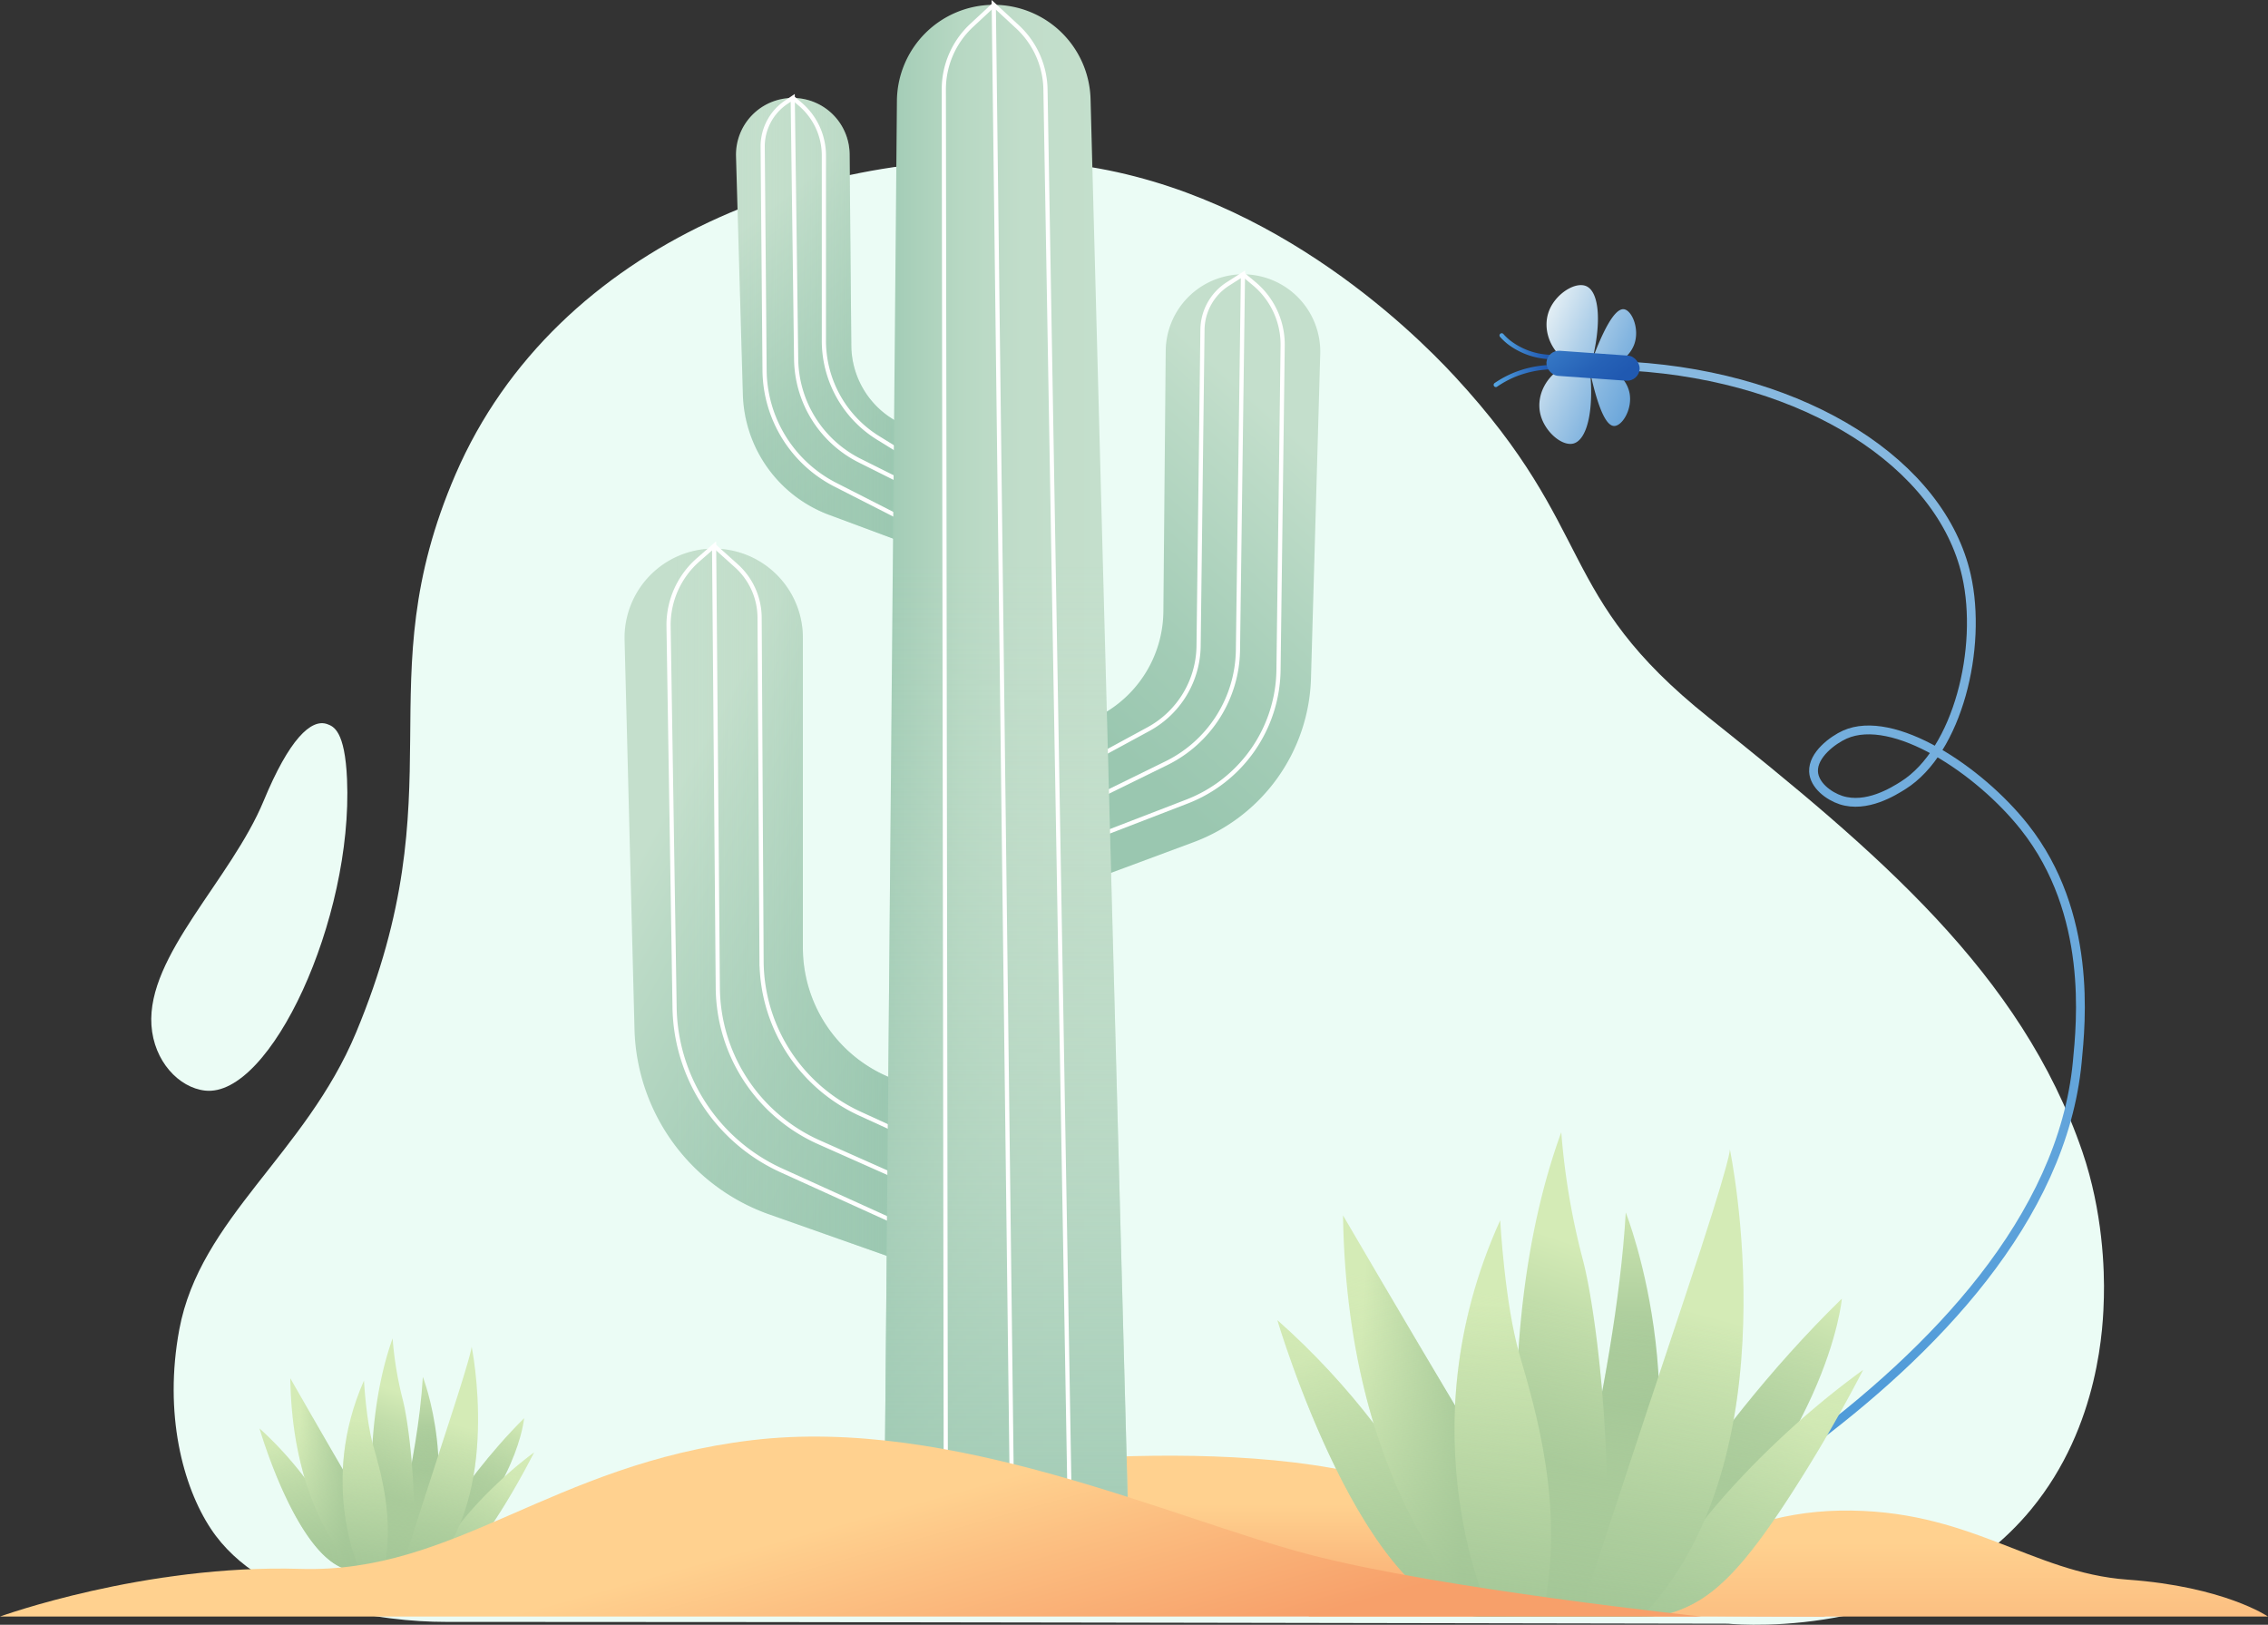 <svg viewBox="0 0 661.5 473.83" xmlns="http://www.w3.org/2000/svg" xmlns:xlink="http://www.w3.org/1999/xlink"><rect x="0" y="0" width="661.5" height="473.83" fill="#333333" stroke="none"/><linearGradient id="a" gradientTransform="matrix(-.97 .26 .26 .97 776.86 -76.68)" gradientUnits="userSpaceOnUse" x1="439.24" x2="258.55" y1="456.92" y2="139.77"><stop offset="0" stop-color="#4696d8"/><stop offset=".24" stop-color="#509bd9"/><stop offset=".63" stop-color="#6aa9dc"/><stop offset="1" stop-color="#88b9e0"/></linearGradient><linearGradient id="b" gradientTransform="matrix(-.97 .26 .26 .97 776.86 -76.68)" gradientUnits="userSpaceOnUse" x1="359.49" x2="327.03" y1="75.78" y2="102.78"><stop offset="0" stop-color="#f2f7f8"/><stop offset=".04" stop-color="#ebf3f6"/><stop offset=".37" stop-color="#b0d0e9"/><stop offset=".65" stop-color="#85b6e0"/><stop offset=".87" stop-color="#6ba6da"/><stop offset="1" stop-color="#61a0d8"/></linearGradient><linearGradient id="c" x1="372.6" x2="340.15" xlink:href="#b" y1="91.55" y2="118.54"/><linearGradient id="d" gradientTransform="matrix(-.97 .26 .26 .97 776.86 -76.68)" gradientUnits="userSpaceOnUse" x1="359.49" x2="378.5" y1="93.44" y2="93.44"><stop offset="0" stop-color="#2059b1"/><stop offset=".18" stop-color="#2662b7"/><stop offset=".49" stop-color="#387bc7"/><stop offset=".87" stop-color="#54a3e1"/><stop offset="1" stop-color="#5fb3eb"/></linearGradient><linearGradient id="e" x1="359.28" x2="373.14" xlink:href="#d" y1="85.76" y2="85.76"/><linearGradient id="f" gradientTransform="matrix(.94 -.33 -.33 -.94 166.02 311.29)" gradientUnits="userSpaceOnUse" x1="363.07" x2="346.78" y1="64.13" y2="101.22"><stop offset="0" stop-color="#5fb3eb"/><stop offset=".13" stop-color="#54a3e1"/><stop offset=".51" stop-color="#387bc7"/><stop offset=".82" stop-color="#2662b7"/><stop offset="1" stop-color="#2059b1"/></linearGradient><linearGradient id="g" gradientUnits="userSpaceOnUse" x1="376.57" x2="376.57" y1="477.79" y2="438.7"><stop offset=".01" stop-color="#f7a06a"/><stop offset=".67" stop-color="#fcc082"/><stop offset="1" stop-color="#ffd18f"/></linearGradient><linearGradient id="h" gradientUnits="userSpaceOnUse" x1="382.82" x2="313.7" y1="131.2" y2="207.81"><stop offset="0" stop-color="#c4dfcc"/><stop offset=".17" stop-color="#bbdac6"/><stop offset=".68" stop-color="#a3ccb6"/><stop offset="1" stop-color="#9ac7b0"/></linearGradient><linearGradient id="i" x1="218.13" x2="267.15" xlink:href="#h" y1="65.15" y2="128.29"/><linearGradient id="j" gradientUnits="userSpaceOnUse" x1="263.77" x2="208.38" y1="93.64" y2="93.64"><stop offset="0" stop-color="#9ac7b0"/><stop offset=".34" stop-color="#acd1bc" stop-opacity=".58"/><stop offset=".71" stop-color="#bddbc7" stop-opacity=".16"/><stop offset=".88" stop-color="#c4dfcc" stop-opacity="0"/></linearGradient><linearGradient id="k" x1="190.79" x2="276.36" xlink:href="#h" y1="241.86" y2="288.38"/><linearGradient id="l" x1="263.07" x2="187.4" xlink:href="#j" y1="264.78" y2="264.78"/><linearGradient id="m" gradientUnits="userSpaceOnUse" x1="256.5" x2="321.97" y1="235.37" y2="235.37"><stop offset="0" stop-color="#9dc9b2"/><stop offset=".1" stop-color="#a6ceb8"/><stop offset=".36" stop-color="#b7d8c3"/><stop offset=".64" stop-color="#c1ddca"/><stop offset="1" stop-color="#c4dfcc"/></linearGradient><linearGradient id="n" x1="293.74" x2="293.74" xlink:href="#j" y1="477.05" y2="120.4"/><linearGradient id="o" gradientUnits="userSpaceOnUse" x1="103.58" x2="75.1" y1="458.03" y2="421.06"><stop offset="0" stop-color="#9bc091"/><stop offset=".27" stop-color="#a7c999"/><stop offset=".77" stop-color="#c8e2ae"/><stop offset=".93" stop-color="#d4ebb6"/></linearGradient><linearGradient id="p" x1="136.3" x2="149.3" xlink:href="#o" y1="438.74" y2="410.29"/><linearGradient id="q" x1="120.82" x2="121.6" xlink:href="#o" y1="428.54" y2="395.25"/><linearGradient id="r" gradientUnits="userSpaceOnUse" x1="108.21" x2="123.36" y1="449.87" y2="404.67"><stop offset=".3" stop-color="#9bc091"/><stop offset=".93" stop-color="#d4ebb6"/></linearGradient><linearGradient id="s" gradientTransform="matrix(-1 0 0 1 15084.84 0)" gradientUnits="userSpaceOnUse" x1="14977.02" x2="14999.98" y1="430.8" y2="429.42"><stop offset=".26" stop-color="#9bc091"/><stop offset=".93" stop-color="#d4ebb6"/></linearGradient><linearGradient id="t" x1="106.52" x2="106.52" xlink:href="#o" y1="472.75" y2="409.75"/><linearGradient id="u" x1="118.43" x2="152.56" xlink:href="#o" y1="467.36" y2="429.76"/><linearGradient id="v" x1="123.91" x2="136.29" xlink:href="#o" y1="458.2" y2="412.77"/><linearGradient id="w" gradientUnits="userSpaceOnUse" x1="108.13" x2="117.19" y1="470.78" y2="410.39"><stop offset="0" stop-color="#9bc091"/><stop offset=".1" stop-color="#9fc393" stop-opacity=".94"/><stop offset=".29" stop-color="#a8ca9a" stop-opacity=".76"/><stop offset=".54" stop-color="#b8d6a4" stop-opacity=".49"/><stop offset=".85" stop-color="#cee6b2" stop-opacity=".11"/><stop offset=".93" stop-color="#d4ebb6" stop-opacity="0"/></linearGradient><linearGradient id="x" x1="125.6" x2="134.55" xlink:href="#w" y1="472.39" y2="412.74"/><linearGradient id="y" x1="521.55" x2="521.55" xlink:href="#g" y1="512.11" y2="449.73"/><linearGradient id="z" x1="431.64" x2="371.76" xlink:href="#o" y1="471.77" y2="394.05"/><linearGradient id="A" x1="501.77" x2="529.04" xlink:href="#o" y1="431.19" y2="371.5"/><linearGradient id="B" x1="468.8" x2="470.43" xlink:href="#o" y1="409.94" y2="340.49"/><linearGradient id="C" x1="442.29" x2="473.9" xlink:href="#r" y1="454.51" y2="360.18"/><linearGradient id="D" x1="14643.83" x2="14692.68" xlink:href="#s" y1="414.68" y2="411.75"/><linearGradient id="E" x1="438.31" x2="438.31" xlink:href="#o" y1="502.14" y2="370.73"/><linearGradient id="F" x1="464.24" x2="536.15" xlink:href="#o" y1="491.38" y2="412.15"/><linearGradient id="G" x1="475.54" x2="501.39" xlink:href="#o" y1="471.91" y2="376.99"/><linearGradient id="H" x1="442.11" x2="461.03" xlink:href="#w" y1="498.16" y2="372"/><linearGradient id="I" x1="479.61" x2="498.26" xlink:href="#w" y1="501.28" y2="376.95"/><linearGradient id="J" x1="257.93" x2="240.89" xlink:href="#g" y1="506.64" y2="445.34"/><path d="m613.63 378.35c.21-7.85-.29-25-6.28-42.51-17.85-52-59.65-87.23-108.93-126.55-45.1-36-32.13-54.09-74.05-99.45-12.86-13.92-56-56.18-114.51-62.22-68.5-7.07-147.61 22.68-177 90.72-26.43 61.22.82 91.16-29 162.76-14.75 35.43-45.55 54.23-51.57 86.64-4.57 24.57 1.05 45.79 9.21 58.1 15 22.7 50.65 27.15 68.22 27.15 127.33 0 247 .35 374.29.53 5 .44 57.43 4.23 88.42-33.36 20.21-24.53 21-54.16 21.2-61.81z" fill="#ebfcf5"/><path d="m59.81 318.05c-7.66-.86-14.94-8.58-15.64-19.06-1.36-20.37 23.23-42.46 32.76-65.5 7.37-17.81 13.8-24.06 18.56-22.3 1.78.66 5.12 1.89 5.73 16.07 1.78 40.81-22.39 92.92-41.41 90.79z" fill="#ebfcf5"/><path d="m444 470c10.51-4.61 153.17-68.79 161.87-160.27 1.09-11.43 4.5-43.34-15.37-68.49-13.2-16.72-38.31-33.31-52.44-27-3.46 1.56-9.32 5.87-9.11 10.76.18 4 4.43 7.16 8 8.33 7.46 2.42 15.35-2.54 18.14-4.3 15.93-10 23.22-40.12 18.45-61.21-7.33-32.43-46.63-57.84-97.63-61" fill="none" stroke="url(#a)" stroke-linecap="round" stroke-miterlimit="10" stroke-width="2.57"/><path d="m457.21 105.59c-5.41-3.57-7.46-10.1-5.28-15.26 2-4.75 7.55-8.24 10.7-6.89 3.71 1.59 4.55 10.1 1.86 21.22 4.71-12.51 7.51-14.66 9.14-14.48 2.29.3 4.58 5.51 3.11 10a9.29 9.29 0 0 1 -7.68 6.25" fill="url(#b)"/><path d="m456.74 106.64c-5.87 2.76-8.84 8.93-7.41 14.35 1.3 5 6.3 9.23 9.6 8.35 3.9-1.05 5.95-9.35 4.87-20.75 2.88 13.06 5.32 15.62 7 15.64 2.32 0 5.32-4.79 4.51-9.46a9.28 9.28 0 0 0 -6.71-7.28" fill="url(#c)"/><path d="m453.26 107.05a31 31 0 0 0 -11.41 2.19 29.94 29.94 0 0 0 -5.56 3" fill="none" stroke="url(#d)" stroke-linecap="round" stroke-miterlimit="10" stroke-width="1.28"/><path d="m452.69 104.12a21 21 0 0 1 -12.51-4.25 17.38 17.38 0 0 1 -2.18-2.05" fill="none" stroke="url(#e)" stroke-linecap="round" stroke-miterlimit="10" stroke-width="1.28"/><rect fill="url(#f)" height="7.34" rx="3.67" transform="matrix(-.997 -.071 .071 -.997 920.18 245.69)" width="27.27" x="450.85" y="102.7"/><path d="m532.6 471.43c-208.94-.05-406.44-17.36-263.34-41.61 0 0 89.37-13.94 139.35 3.4 8.05 2.79 19.15 7.29 40.29 14.34 34.97 11.67 64.16 19.24 83.7 23.87z" fill="url(#g)"/><path d="m316.65 257.3 31.45-11.68a52.61 52.61 0 0 0 34.27-47.77l2.7-94.68a22.55 22.55 0 0 0 -22.54-23.17 22.55 22.55 0 0 0 -22.53 22.32l-.68 76a34.64 34.64 0 0 1 -16.75 29.35l-9.15 5.52z" fill="url(#h)"/><path d="m264.92 158.73-23.09-8.58a38.64 38.64 0 0 1 -25.16-35.06l-2-69.52a16.55 16.55 0 0 1 16.55-17 16.56 16.56 0 0 1 16.58 16.43l.5 55.8a25.42 25.42 0 0 0 12.3 21.55l6.72 4z" fill="url(#i)"/><path d="m264.92 158.73-23.09-8.58a38.64 38.64 0 0 1 -25.16-35.06l-2-69.52a16.55 16.55 0 0 1 16.55-17 16.56 16.56 0 0 1 16.58 16.43l.5 55.8a25.42 25.42 0 0 0 12.3 21.55l6.72 4z" fill="url(#j)" opacity=".5"/><path d="m268 318-9.45-4.19a41 41 0 0 1 -24.38-37.47v-90.34a26 26 0 0 0 -26-26 26 26 0 0 0 -26 26.66l2.89 113.44a58.92 58.92 0 0 0 39.32 54.06l43.62 15.38z" fill="url(#k)"/><path d="m268 318-9.45-4.19a41 41 0 0 1 -24.38-37.47v-90.34a26 26 0 0 0 -26-26 26 26 0 0 0 -26 26.66l2.89 113.44a58.92 58.92 0 0 0 39.32 54.06l43.62 15.38z" fill="url(#l)" opacity=".5"/><g fill="none" stroke="#fff" stroke-miterlimit="10" stroke-width="1.22"><path d="m263.63 344.13-24.74-11a49.77 49.77 0 0 1 -29.53-45l-1.08-128.94-4.57 4a25.28 25.28 0 0 0 -8.71 19.44l1.75 111.14a53.15 53.15 0 0 0 31.17 47.56l36.7 16.67"/><path d="m208.28 159.17 6.48 5.82a20.47 20.47 0 0 1 6.79 15.1l.57 100.22a49.24 49.24 0 0 0 28.74 44.49l14.57 6.67"/><path d="m267.28 142.6-16.52-8.26a33.56 33.56 0 0 1 -18.55-29.6l-1-76.2-1.89 1.27a15.54 15.54 0 0 0 -6.87 13l.55 65.19a37.85 37.85 0 0 0 20.65 33.36l22 11.21"/><path d="m231.24 28.54 2.23 1.91a19.67 19.67 0 0 1 6.83 14.89v54a33.34 33.34 0 0 0 15.7 28.3l9.71 6"/><path d="m317.93 233.49 22.25-10.91a37.31 37.31 0 0 0 20.89-33l1.46-109.58-4.4 2.81a16.05 16.05 0 0 0 -7.41 13.33l-1.13 92.22a28 28 0 0 1 -14.65 24.29l-19.07 10.35"/><path d="m362.53 80 3.24 2.7a23.15 23.15 0 0 1 8.34 18.09l-1.21 94.57a41.73 41.73 0 0 1 -26.73 38.41l-28.31 10.92"/></g><path d="m289.85 1.41a28.25 28.25 0 0 0 -28.25 28l-3.89 439.91h72.06l-11.69-440.41a28.25 28.25 0 0 0 -28.23-27.5z" fill="url(#m)"/><path d="m289.85 1.41a28.25 28.25 0 0 0 -28.25 28l-3.89 439.91h72.06l-11.69-440.41a28.25 28.25 0 0 0 -28.23-27.5z" fill="url(#n)"/><path d="m295.54 469.33-5.69-467.92 6.9 6.39a25.51 25.51 0 0 1 8.18 18.29l7.58 443.24" fill="none" stroke="#fff" stroke-miterlimit="10" stroke-width="1.22"/><path d="m289.85 1.41-6.45 6a25.5 25.5 0 0 0 -8.12 18.71l.63 444" fill="none" stroke="#fff" stroke-miterlimit="10" stroke-width="1.22"/><path d="m75.7 416.58s12 41.45 28 41.45a105.85 105.85 0 0 0 -28-41.45z" fill="url(#o)"/><path d="m152.87 413.58s-1.74 21.28-27.34 44.45h-5.24s12.41-24.37 32.58-44.45z" fill="url(#p)"/><path d="m123.33 401.53s11.44 29.41-1.71 56.5h-8.62s8.93-32.03 10.33-56.5z" fill="url(#q)"/><path d="m114.51 390.31a103.11 103.11 0 0 0 2.94 17.78c2.47 9.58 5.1 38.72 1.7 49.94h-8.81s-6.65-37.35 4.17-67.72z" fill="url(#r)"/><path d="m84.67 401.94s8.51 14.91 16.39 28.45a53.67 53.67 0 0 1 6.94 27.61h-4.33s-18.38-16.11-19-56.06z" fill="url(#s)"/><path d="m106.16 402.62s.62 11.63 2.63 18.74 6.5 21.76 3.09 36.67h-6.95s-12.06-25.45 1.23-55.41z" fill="url(#t)"/><path d="m125.53 458a13.9 13.9 0 0 0 4.4-.66c5.36-1.83 9.58-6 17.44-18.78 2.4-3.91 5.33-9 8.41-15a119.31 119.31 0 0 0 -11.71 10c-6.42 6.15-13.99 14.77-18.54 24.44z" fill="url(#u)"/><path d="m137.55 392.65s8.92 43.24-12 65.38h-8.55s7.57-23.68 14.35-44.45 6.2-20.93 6.2-20.93z" fill="url(#v)"/><path d="m147.1 430.68c5.2-10.2 5.77-17.1 5.77-17.1a170.56 170.56 0 0 0 -14.79 17c3.24-18.54-.3-36.73-.52-37.83 0 .35-.33 2.88-6.22 20.87-1.16 3.58-2.36 7.24-3.53 10.86a82.52 82.52 0 0 0 -4.48-22.91 213.19 213.19 0 0 1 -3.23 25.1 128 128 0 0 0 -2.65-18.54 103.11 103.11 0 0 1 -2.94-17.78 114.53 114.53 0 0 0 -5.86 30.54c-1.9-7.14-2.49-18.23-2.49-18.23a72.06 72.06 0 0 0 -6.16 25.9c-7.56-13-15.32-26.62-15.32-26.62a107.78 107.78 0 0 0 4.18 29.06 103.55 103.55 0 0 0 -13.16-14.42s12 41.45 28 41.45h21.84a13.9 13.9 0 0 0 4.4-.66c5.36-1.83 9.58-6 17.44-18.78 2.4-3.91 5.33-9 8.41-15a112 112 0 0 0 -8.69 7.09z" fill="url(#w)"/><path d="m137.55 392.65v.06c.01-.06 0-.06 0-.06z" fill="url(#x)"/><path d="m661.5 471.43h-279.91s27.53-16.11 64.41-11.43 53-18.79 90.62-19.46 55.72 18.12 83.91 20.13 40.97 10.76 40.97 10.76z" fill="url(#y)"/><path d="m372.57 385s25.57 86.46 59.71 86.46c0-.03-15.5-47.39-59.71-86.46z" fill="url(#z)"/><path d="m537.21 378.73s-3.72 44.39-58.34 92.7h-11.17s26.48-50.82 69.51-92.7z" fill="url(#A)"/><path d="m474.18 353.59s24.41 61.35-3.63 117.84h-18.48s19.14-66.77 22.11-117.84z" fill="url(#B)"/><path d="m455.37 330.19a209.46 209.46 0 0 0 6.27 37.09c5.28 20 10.89 80.76 3.63 104.15h-18.8s-14.19-77.9 8.9-141.24z" fill="url(#C)"/><path d="m391.71 354.44s18.14 31.1 35 59.35 14.85 57.64 14.85 57.64h-9.24s-39.32-33.67-40.61-116.99z" fill="url(#D)"/><path d="m437.56 355.87s1.32 24.25 5.61 39.09 13.85 45.37 6.59 76.47h-14.84s-25.73-53.07 2.64-115.56z" fill="url(#E)"/><path d="m478.87 471.43a29.7 29.7 0 0 0 9.4-1.37c11.43-3.82 20.43-12.44 37.2-39.18 5.12-8.16 11.38-18.73 17.95-31.39a249.48 249.48 0 0 0 -25 20.81c-13.69 12.93-29.83 30.91-39.55 51.13z" fill="url(#F)"/><path d="m504.52 335.07s19 90.19-25.65 136.36h-18.21s16.14-49.39 30.62-92.7 13.24-43.66 13.24-43.66z" fill="url(#G)"/><path d="m524.89 414.4c11.1-21.29 12.32-35.67 12.32-35.67a357.68 357.68 0 0 0 -31.56 35.38c6.91-38.68-.63-76.62-1.1-78.92 0 .74-.71 6-13.27 43.54-2.49 7.46-5 15.1-7.54 22.64-1.59-27.73-9.56-47.78-9.56-47.78-1 16.73-3.69 35.15-6.89 52.35-1.37-16.08-3.53-30.65-5.65-38.66a209.46 209.46 0 0 1 -6.27-37.09c-7.56 20.75-11.13 43.07-12.5 63.7-4.05-14.9-5.31-38-5.31-38a146.91 146.91 0 0 0 -13.16 54.11c-16.15-27.16-32.69-55.53-32.69-55.53.38 24.31 4 44.39 8.93 60.65a217.15 217.15 0 0 0 -28.07-30.12s25.57 86.46 59.71 86.46h46.59a29.7 29.7 0 0 0 9.4-1.37c11.43-3.82 20.43-12.44 37.2-39.18 5.12-8.16 11.38-18.73 17.95-31.39-5.99 4.3-12.2 9.28-18.53 14.88z" fill="url(#H)"/><path d="m504.52 335.07v.12c.03-.11 0-.12 0-.12z" fill="url(#I)"/><path d="m496.28 471.43h-496.28s42.16-15.29 87.57-13.9 73.17-30.53 131.76-37.53 122.36 22.86 162.58 33.36c38.63 10.09 114.37 18.07 114.37 18.07z" fill="url(#J)"/></svg>